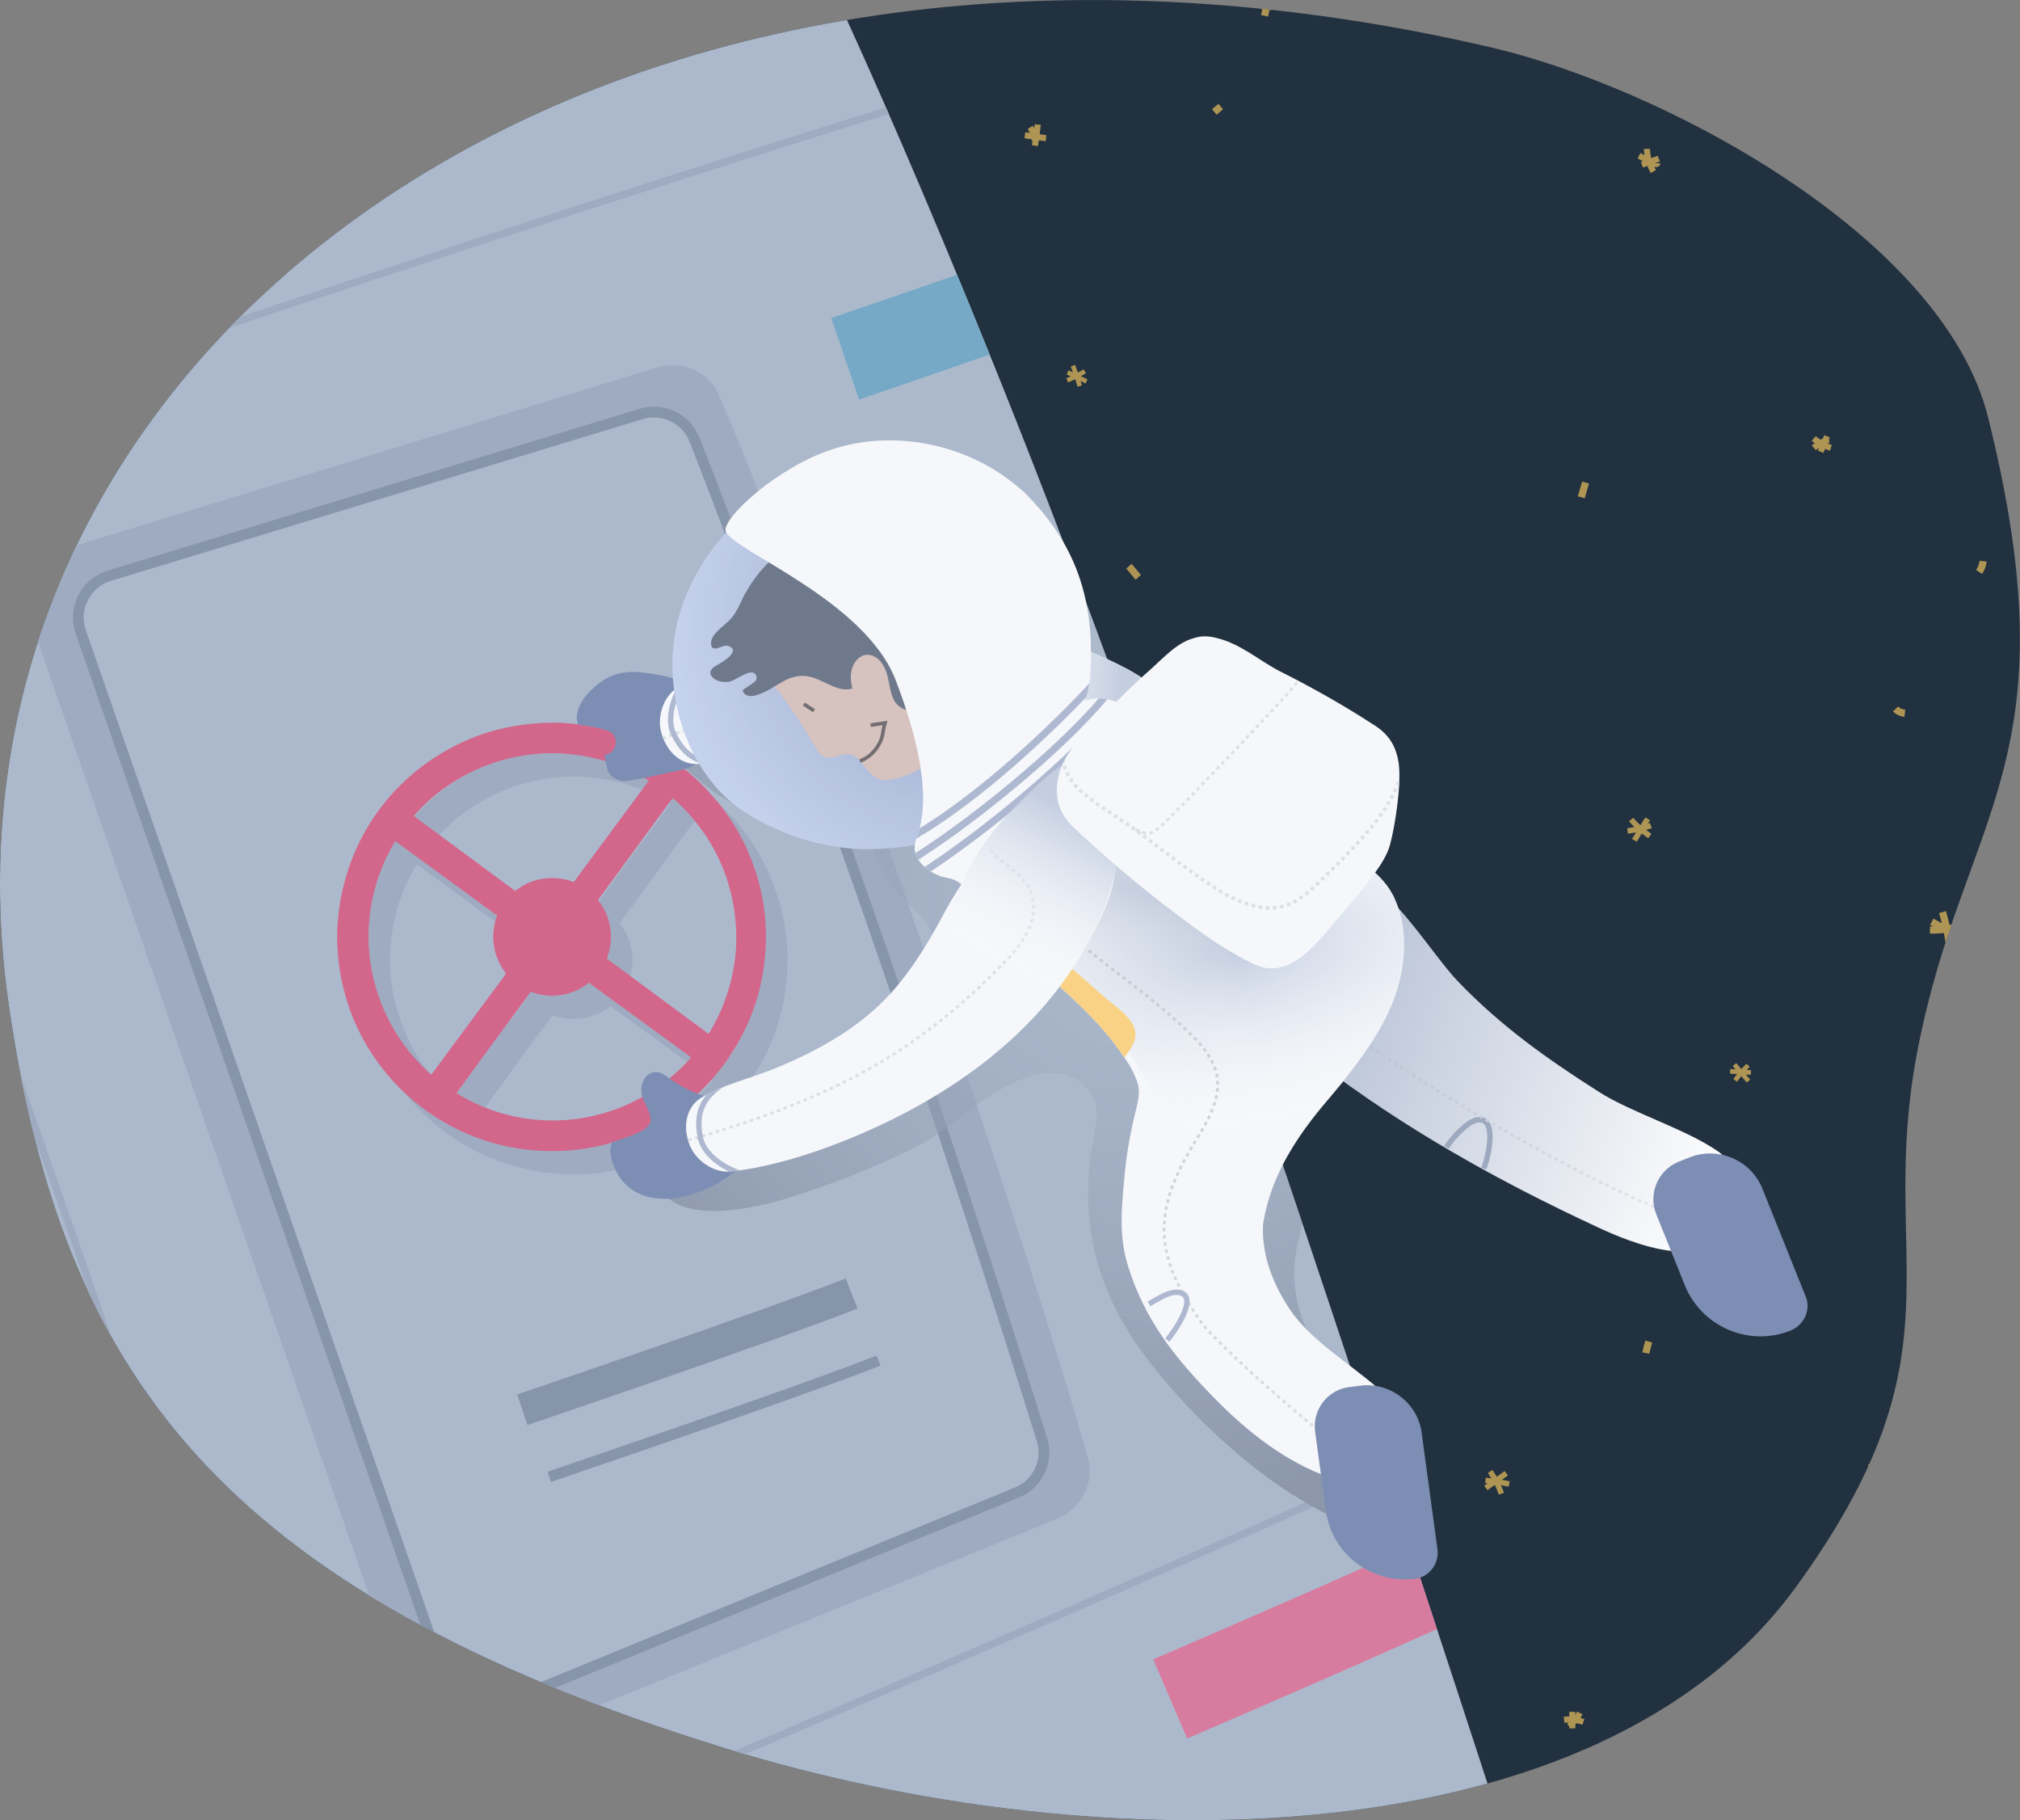 <?xml version="1.0" encoding="utf-8"?>
<!-- Generator: Adobe Illustrator 23.0.2, SVG Export Plug-In . SVG Version: 6.00 Build 0)  -->
<svg version="1.1" id="G" xmlns="http://www.w3.org/2000/svg" xmlns:xlink="http://www.w3.org/1999/xlink" x="0px" y="0px"
	 viewBox="0 0 563.1 507.3" style="enable-background:new 0 0 563.1 507.3;" xml:space="preserve">
<rect x="0" y="0" width="563.1" height="507.3" fill="#808080" stroke="none"/>
<style type="text/css">
	.st0{clip-path:url(#XMLID_4_);}
	.st1{fill:none;stroke:#AE9554;stroke-width:1.995;stroke-miterlimit:10;}
	.st2{fill:none;stroke:#AE9554;stroke-width:1.276;stroke-miterlimit:10;}
	.st3{fill:none;stroke:#AE9554;stroke-width:1.531;stroke-miterlimit:10;}
	.st4{fill:none;stroke:#AE9554;stroke-width:1.695;stroke-miterlimit:10;}
	.st5{clip-path:url(#XMLID_9_);fill:none;stroke:#9FABC1;stroke-width:2.054;stroke-miterlimit:10;}
	.st6{clip-path:url(#XMLID_9_);fill:none;stroke:#D87C9F;stroke-width:24;stroke-miterlimit:10;}
	.st7{clip-path:url(#XMLID_9_);fill:none;stroke:#75A9C6;stroke-width:24;stroke-miterlimit:10;}
	.st8{clip-path:url(#XMLID_9_);fill:none;stroke:#8795AA;stroke-width:9;stroke-miterlimit:10;}
	.st9{clip-path:url(#XMLID_9_);fill:none;stroke:#8795AA;stroke-width:3;stroke-miterlimit:10;}
	.st10{clip-path:url(#XMLID_9_);fill:#9FABC1;}
	.st11{clip-path:url(#XMLID_9_);fill:none;stroke:#9FABC1;stroke-width:2;stroke-miterlimit:10;}
	.st12{display:none;clip-path:url(#XMLID_9_);}
	.st13{display:inline;fill:none;stroke:#8A99AD;stroke-width:4;stroke-linejoin:round;stroke-miterlimit:10;}
	.st14{clip-path:url(#XMLID_9_);}
	.st15{fill:#9FABC1;}
	.st16{fill:#D3678B;}
	.st17{clip-path:url(#XMLID_9_);fill:url(#Astronaut_shadow_1_);}
	.st18{fill:#7D8EB4;}
	.st19{clip-path:url(#XMLID_10_);fill:none;stroke:#DCE0E5;stroke-width:0.8;stroke-miterlimit:10;stroke-dasharray:1;}
	.st20{clip-path:url(#XMLID_10_);fill:none;stroke:#AEB9D1;stroke-width:1.5;stroke-miterlimit:10;}
	.st21{clip-path:url(#XMLID_10_);fill:url(#SVGID_1_);}
	.st22{fill:#C5D2ED;}
	.st23{fill:url(#SVGID_2_);}
	.st24{fill:#D6C2BF;}
	.st25{fill:#6F798C;}
	.st26{clip-path:url(#XMLID_12_);fill:none;stroke:#9DA9BF;stroke-width:1.5;stroke-miterlimit:10;}
	
		.st27{clip-path:url(#XMLID_12_);fill:none;stroke:url(#SVGID_3_);stroke-width:0.8;stroke-miterlimit:10;stroke-dasharray:0.999,0.999;}
	.st28{clip-path:url(#XMLID_13_);fill:url(#SVGID_4_);}
	.st29{clip-path:url(#XMLID_13_);fill:url(#SVGID_5_);}
	
		.st30{clip-path:url(#XMLID_13_);fill:none;stroke:url(#SVGID_6_);stroke-width:0.8;stroke-miterlimit:10;stroke-dasharray:1.004,1.004;}
	.st31{clip-path:url(#XMLID_13_);fill:none;stroke:#AEB9D1;stroke-width:2;stroke-miterlimit:10;}
	.st32{clip-path:url(#XMLID_13_);fill:none;stroke:#AEB9D1;stroke-width:1.5;stroke-miterlimit:10;}
	.st33{clip-path:url(#XMLID_13_);fill:#F9D285;}
	.st34{clip-path:url(#XMLID_14_);fill:none;stroke:#DCE0E5;stroke-width:0.8;stroke-miterlimit:10;stroke-dasharray:1;}
	.st35{clip-path:url(#XMLID_14_);fill:none;stroke:#AEB9D1;stroke-width:1.5;stroke-miterlimit:10;}
	.st36{fill:url(#SVGID_7_);}
	.st37{fill:none;stroke:#736E71;stroke-miterlimit:10;}
	.st38{fill:#F5F7FA;}
	.st39{clip-path:url(#SVGID_9_);fill:none;stroke:#DCE0E5;stroke-miterlimit:10;stroke-dasharray:1;}
	.st40{clip-path:url(#SVGID_11_);fill:none;stroke:#DCE0E5;stroke-width:0.8;stroke-miterlimit:10;stroke-dasharray:1;}
</style>
<g>
	<defs>
		<path id="XMLID_5_" d="M554.2,116.3c-12.6-50.5-90.9-92.1-139-103.2C304.5-12.6,196.3-0.6,114.8,50.4
			C35.2,100.2-11.9,183.5,2.6,281.2c14.8,99.8,56.8,162,199.7,206.1c106,32.7,243.5,30.3,298.2-44.8c48.2-66.2,22.6-90.4,34-149.6
			C547.3,226.6,578.2,212.6,554.2,116.3z"/>
	</defs>
	<use xlink:href="#XMLID_5_"  style="overflow:visible;fill:#22313F;"/>
	<clipPath id="XMLID_4_">
		<use xlink:href="#XMLID_5_"  style="overflow:visible;"/>
	</clipPath>
	<g id="Stars_7_" class="st0">
		<g>
			<path class="st1" d="M538,259.2c3.4,0.1,6.9-0.5,10.1-1.7"/>
			<path class="st1" d="M543.3,262.5c-0.4-2.8-1-5.6-1.8-8.3"/>
			<path class="st1" d="M538.5,256.9c2.8,1.5,5.5,3,8.3,4.6"/>
		</g>
		<g>
			<path class="st2" d="M297.5,106c1.7-0.7,3.3-1.6,4.9-2.5"/>
			<path class="st2" d="M301,107.6c-0.6-1.9-1.2-3.8-1.9-5.7"/>
			<path class="st2" d="M297.6,103.8c1.8,0.8,3.5,1.7,5.3,2.5"/>
		</g>
		<g>
			<path class="st3" d="M414.2,414.7c1.9-1.4,3.8-2.7,5.7-4.1"/>
			<path class="st3" d="M418.5,416.3c-0.7-2.2-1.8-4.3-3.1-6.2"/>
			<path class="st3" d="M414.1,412.6c2.2,0.2,4.4,0.5,6.6,1"/>
		</g>
		<path class="st1" d="M338.5,31.2c0.6-0.5,1.2-1,1.8-1.5"/>
		<g>
			<path class="st1" d="M351.5,1.4c1,0.5,2.2,0.6,3.3,0.3"/>
			<path class="st1" d="M352.5,4.4c0.5-2.2,0.5-2.2,0.9-4.4"/>
		</g>
		<path class="st1" d="M440.8,138.6c0.4-1.4,0.8-2.7,1.2-4.1"/>
		<path class="st1" d="M528.4,197.6c0.7,0.7,1.6,1.1,2.6,1.2"/>
		<path class="st1" d="M314.7,157.8c0.9,1,1.7,2.1,2.6,3.1"/>
		<path class="st1" d="M231.8,87.3c0.7-0.9,1.3-1.8,2-2.7"/>
		<path class="st1" d="M551.7,159.4c0.6-0.9,1-1.9,1.1-3"/>
		<g>
			<path class="st4" d="M288.5,40.6c0.3-2,0.6-4,0.8-5.9"/>
			<path class="st4" d="M285.7,37.7c2,0.3,4,0.6,5.9,0.8"/>
			<path class="st4" d="M287.2,35.5c0.7,1.1,1.2,2.4,1.3,3.7"/>
		</g>
		<g>
			<path class="st4" d="M543.1,284.7c1.1-1.1,1.7-2.7,1.8-4.2"/>
			<path class="st4" d="M542.6,281.6c1.3,0.3,2.5,0.9,3.5,1.8"/>
		</g>
		<g>
			<path class="st4" d="M507.5,125.9c0.6-1.4,1.2-2.8,1.8-4.3"/>
			<path class="st4" d="M510.4,124.8c-1.7-0.5-3.4-1.4-4.8-2.6"/>
			<path class="st4" d="M505.6,124.8c1.2-1,2.6-1.8,4.2-2.3"/>
		</g>
		<g>
			<path class="st4" d="M457.7,45.9c1.6-0.6,3.2-1.1,4.7-1.7"/>
			<path class="st4" d="M459.1,41.5c0.1,2.2,0.7,4.4,1.8,6.3"/>
			<path class="st4" d="M456.9,43.4c1.4,0.7,2.8,1.5,4.2,2.2c0.3,0.2,0.9,0.2,0.9-0.1"/>
		</g>
		<g>
			<path class="st2" d="M487.3,296.9c-1.3,1.3-2.5,2.7-3.6,4.2"/>
			<path class="st2" d="M483.5,296.7c1.3,1.5,2.6,3,3.9,4.6"/>
			<path class="st2" d="M488.1,298.9c-1.9-0.1-3.9-0.2-5.8-0.3"/>
		</g>
		<g>
			<path class="st3" d="M459.3,228.2c-1.2,2-2.5,4-3.7,6"/>
			<path class="st3" d="M454.7,228.4c1.5,1.8,3.3,3.3,5.2,4.6"/>
			<path class="st3" d="M460.2,230.1c-2.1,0.7-4.3,1.2-6.5,1.5"/>
		</g>
		<path class="st1" d="M503.2,465.8c-0.4,0.7-0.7,1.3-1.1,2"/>
		<g>
			<path class="st1" d="M380.9,526.3c-1.1-0.1-2.3,0.2-3.1,1"/>
			<path class="st1" d="M378.8,523.8c0.4,2.2,0.4,2.2,0.8,4.4"/>
		</g>
		<path class="st1" d="M521.7,408c0.2,1.4,0.3,2.8,0.5,4.2"/>
		<path class="st1" d="M295.5,465.4c-0.9-0.4-1.9-0.4-2.9-0.1"/>
		<path class="st1" d="M165.8,66c-0.1,1.1,0.1,2.3,0.6,3.3"/>
		<path class="st1" d="M459.6,373.9c-0.3,1.1-0.6,2.2-0.8,3.2"/>
		<path class="st1" d="M222.7,479.4c-0.2,1.1-0.2,2.2,0.1,3.2"/>
		<g>
			<path class="st4" d="M440.8,491.7c0.5,1.9,1,3.9,1.5,5.8"/>
			<path class="st4" d="M444.5,493.3c-1.9,0.5-3.9,1-5.8,1.5"/>
			<path class="st4" d="M444,495.9c-1.1-0.7-2-1.8-2.6-2.9"/>
		</g>
		<g>
			<path class="st4" d="M438.3,477.1c0,1.5,0,3.1,0,4.6"/>
			<path class="st4" d="M436,479.3c1.8-0.2,3.6,0,5.4,0.6"/>
			<path class="st4" d="M440.4,477.4c-0.7,1.4-1.8,2.7-3,3.7"/>
		</g>
		<g>
			<path class="st4" d="M302,512.2c-1.2,1.1-2.5,2.2-3.7,3.4"/>
			<path class="st4" d="M302.4,516.8c-0.9-2-2.3-3.8-4-5.1"/>
			<path class="st4" d="M303.7,514.2c-1.6-0.1-3.1-0.3-4.7-0.4c-0.4,0-0.9,0.1-0.8,0.5"/>
		</g>
	</g>
	<g class="st0">
		<defs>
			<path id="XMLID_6_" d="M224.3-10.1c7.3,2.9,7.8,5.1,10.6,13.1c0,0,44.9,96.2,91.3,229.7c39.3,113.1,88.7,265.1,88.7,265.1
				c-1.2,1-9.8,5.9-11.2,6.4c-44.4,15.4-88.8,30.9-133.2,46.3c-64.7,22.5-129.4,45-194.1,67.4c-7.9,2.7-17.4,7.8-25.5,6.3
				c0,0-174.9-503.4-174.9-503.4c-3.8-10.8,19-17.4,27.1-20.2c61.9-21.5,123.8-43,185.7-64.5C133.4,20.5,178.2,5,223-10.6
				C223.4-10.4,223.9-10.3,224.3-10.1z"/>
		</defs>
		<use xlink:href="#XMLID_6_"  style="overflow:visible;fill:#ACB9CC;"/>
		<clipPath id="XMLID_9_">
			<use xlink:href="#XMLID_6_"  style="overflow:visible;"/>
		</clipPath>
		<path class="st5" d="M95.2,533.8c58.4-21.3,290.5-121.9,347.6-150.4"/>
		<path class="st6" d="M326.2,473.5c0,0,66.7-28.6,89-39.5"/>
		<path class="st7" d="M235.6,100c0,0,68.7-23.4,91.8-32.4"/>
		<path class="st8" d="M145.6,392.9c0,0,68.7-23.3,91.8-32.4"/>
		<path class="st9" d="M153.1,411.6c0,0,68.7-23.3,91.8-32.4"/>
		<path class="st5" d="M78.6,520.5c-16.9-59.8-100-298.7-124.2-357.8"/>
		<path class="st5" d="M314,11.1c-60.1,15.8-300.5,94.6-360,117.7"/>
		<path class="st10" d="M302.1,406c0,0-12.6-46.3-50.5-155.4c-37.9-109.2-51.8-139.1-51.8-139.1c-2.3-6.7-10-10.2-17.1-7.7
			L17.5,154.2c-7.1,2.5-10.9,10-8.6,16.7l107.4,309.2c2.3,6.7,10,10.2,17.1,7.7l160.1-65.2C300.6,420.2,304.4,412.7,302.1,406z
			 M282.9,416.2l-143.5,58.9c-6.3,2.2-13.3-1.2-15.5-7.5L22.5,176.1c-2.2-6.3,1.2-13.3,7.5-15.5l148.3-45.1
			c6.3-2.2,13.3,1.2,15.5,7.5c0,0,23.8,60.7,49.4,134.4c25.6,73.8,47.1,143.3,47.1,143.3C292.6,407,289.2,414,282.9,416.2z"/>
		<path class="st9" d="M282.9,416.2l-143.5,58.9c-6.3,2.2-13.3-1.2-15.5-7.5L22.5,176.1c-2.2-6.3,1.2-13.3,7.5-15.5l148.3-45.1
			c6.3-2.2,13.3,1.2,15.5,7.5c0,0,23.8,60.7,49.4,134.4s47.1,143.3,47.1,143.3C292.6,407,289.2,414,282.9,416.2z"/>
		<path class="st11" d="M293.5,422.7l-160.1,65.2c-7.1,2.5-14.8-1-17.1-7.7L8.9,170.9c-2.3-6.7,1.5-14.2,8.6-16.7l165.2-50.6
			c7.1-2.5,14.8,1,17.1,7.7c0,0,13.9,29.9,51.8,139.1S302.1,406,302.1,406C304.4,412.7,300.6,420.2,293.5,422.7z"/>
		<g id="Arrow" class="st12">
			<path class="st13" d="M167.8,189.1c38.8,9,62.9,47.8,53.9,86.5l14.7-13"/>
			<path class="st13" d="M135.2,329.5c-38.8-9-62.9-47.8-53.9-86.5l-9.9,7.2"/>
		</g>
		<g id="Crank_shadow" class="st14">
			<g>
				<g>
					<path class="st15" d="M216.2,248.1c2.6,7.4,3.7,15.2,3.2,23c-0.4,7.8-2.4,15.5-5.8,22.5c-3.4,7-8.2,13.4-14,18.6
						c-5.8,5.2-12.7,9.2-20.1,11.8c-7.4,2.6-15.3,3.7-23.1,3.2c-7.8-0.4-15.5-2.4-22.6-5.8c-7-3.4-13.4-8.2-18.6-14
						c-5.2-5.8-9.3-12.7-11.9-20.1c-2.5-7.4-3.7-15.3-3.2-23.1c0.5-7.8,2.5-15.5,5.9-22.6c3.4-7,8.2-13.4,14.1-18.6
						c5.9-5.2,12.7-9.2,20.1-11.8c7.4-2.5,15.3-3.6,23.1-3.2c7.8,0.5,15.5,2.5,22.5,5.9c7,3.4,13.4,8.2,18.5,14.1
						C209.6,233.8,213.6,240.7,216.2,248.1z M208.4,250.8c-2.2-6.4-5.7-12.2-10.2-17.3c-4.5-5-9.9-9.1-16-12
						c-6.1-2.9-12.7-4.6-19.4-5c-6.7-0.4-13.4,0.6-19.8,2.8c-6.3,2.2-12.2,5.7-17.2,10.1c-5,4.5-9.1,9.9-12,15.9
						c-2.9,6-4.6,12.6-5,19.3c-0.4,6.7,0.6,13.4,2.8,19.7c2.2,6.3,5.6,12.2,10.1,17.2c4.4,5,9.9,9.1,15.9,12.1
						c6,2.9,12.6,4.7,19.3,5.1c6.7,0.4,13.4-0.5,19.8-2.7c6.3-2.2,12.2-5.6,17.3-10.1c5-4.4,9.2-9.9,12.1-15.9
						c2.9-6,4.7-12.7,5.1-19.4C211.6,263.9,210.6,257.1,208.4,250.8z"/>
				</g>
			</g>
			<circle class="st15" cx="159.9" cy="267.6" r="16.4"/>
			<g>
				<polygon class="st15" points="117.8,231.2 207,297.2 202.2,303.8 112.6,238.3 				"/>
			</g>
			<g>
				<polygon class="st15" points="196.1,225.4 130.6,314.9 123.5,309.7 189.5,220.5 				"/>
			</g>
		</g>
		<g id="Crank" class="st14">
			<g>
				<path class="st16" d="M210.2,241.6c2.6,7.4,3.7,15.2,3.2,23c-0.4,7.8-2.4,15.5-5.8,22.5c-3.4,7-8.2,13.4-14,18.6
					c-5.8,5.2-12.7,9.2-20.1,11.8c-7.4,2.6-15.3,3.7-23.1,3.2c-7.8-0.4-15.5-2.4-22.6-5.8c-7-3.4-13.4-8.2-18.6-14
					c-5.2-5.8-9.3-12.7-11.9-20.1c-2.5-7.4-3.7-15.3-3.2-23.1c0.5-7.8,2.5-15.5,5.9-22.6c3.4-7,8.2-13.4,14.1-18.6
					c5.9-5.2,12.7-9.2,20.1-11.8c7.4-2.5,15.3-3.6,23.1-3.2c7.8,0.5,15.5,2.5,22.5,5.9c7,3.4,13.4,8.2,18.5,14.1
					C203.6,227.3,207.6,234.2,210.2,241.6z M202.4,244.3c-2.2-6.4-5.7-12.2-10.2-17.3c-4.5-5-9.9-9.1-16-12
					c-6.1-2.9-12.7-4.6-19.4-5c-6.7-0.4-13.4,0.6-19.8,2.8c-6.3,2.2-12.2,5.7-17.2,10.1c-5,4.5-9.1,9.9-12,15.9
					c-2.9,6-4.6,12.6-5,19.3c-0.4,6.7,0.6,13.4,2.8,19.7c2.2,6.3,5.6,12.2,10.1,17.2c4.4,5,9.9,9.1,15.9,12.1
					c6,2.9,12.6,4.7,19.3,5.1c6.7,0.4,13.4-0.5,19.8-2.7c6.3-2.2,12.2-5.6,17.3-10.1c5-4.4,9.2-9.9,12.1-15.9
					c2.9-6,4.7-12.7,5.1-19.4C205.5,257.4,204.6,250.7,202.4,244.3z"/>
			</g>
			<circle class="st16" cx="153.9" cy="261.1" r="16.4"/>
			<g>
				<polygon class="st16" points="111.8,224.8 201,290.7 196.2,297.3 106.6,231.8 				"/>
			</g>
			<g>
				<polygon class="st16" points="190.1,218.9 124.5,308.4 117.5,303.2 183.5,214 				"/>
			</g>
		</g>
		<radialGradient id="Astronaut_shadow_1_" cx="319.516" cy="248.688" r="172.299" gradientUnits="userSpaceOnUse">
			<stop  offset="0" style="stop-color:#9FABC1;stop-opacity:0"/>
			<stop  offset="1" style="stop-color:#8C97AB"/>
		</radialGradient>
		<path id="Astronaut_shadow" class="st17" d="M260.6,263.6c0.1,2.6-0.9,5.3-2.4,8.6c-5.6,12.8-15.4,23.3-26.2,32
			c-9,7.3-16.4,10.7-28.6,10.1c-5.3-0.3-12.3-3.1-16.7,1.1c-2.9,2.7-4,6.8-3.9,10.7c0.8,16.2,25.1,11.3,35.2,8.3
			c13-3.9,25.7-8.9,37.8-15c10.5-5.4,18.5-14.9,29.8-18.9c5.3-1.9,10.7-2.3,15.5,1.1c7.2,5.1,4,12.4,3,19.9
			c-3.1,22,2.9,41,16.6,58.4c6.5,8.3,14.2,16.6,22.8,24c10.3,9,21.7,16.6,33.6,21.4c5.3,2.1,10.6,1.4,13.9-3.8
			c2.1-3.4,10.4-11.6,1.6-21.2c-7.9-7.1-18.6-13.4-24.5-22.5c-4.7-7.2-7.5-15.4-7.3-24c0.2-7.6,3.4-14,3.4-21.5
			c-0.1-17.9-3.1-35.7-8.7-52.7c-5.5-16.7-13.4-33.2-20.8-49.2c-13.2-28.5-38.9-57.6-71.5-62.4c-18.2-2.7-37.5,2.2-52.2,13.3
			c-2.8,2.1-5.4,4.4-8.5,6.2c-7.1,4.1-15.9,3.2-23.8,2.6c-4.4-0.3-12.3,0.3-13,6.2c-0.8,7.2,11.1,9.9,15.9,11.7
			c7.6,3,12.8,10.1,19.7,14.2c10.3,6.1,21.9,5.4,32.9,9.1c7.2,2.4,9.2,4.7,11.7,11.5c2.1,5.5,8,9,11.6,13.5
			C259.6,258.9,260.5,261.2,260.6,263.6z"/>
	</g>
	<g id="Astronaut_x5F_A" class="st0">
		<path class="st18" d="M189.4,214.7c-3.5,0.8-13.8,3.1-15.5,3c-1.2,0-4-1-4.5-3.1c-0.4-1.4-0.8-2.9-0.8-4.3c1.5-0.1,2.4-1,2.9-2.4
			c0.5-1.6-0.1-3.2-1.4-3.9c-2.3-1.3-8.8-2-8.8-2c-1.5-2.3,0.5-6.5,2.2-8.3c4.6-5.1,8.9-7,15.4-6.3c6.3,0.7,12.2,1.9,16.6,6.4
			c3.7,3.7,5.1,12.4,1.1,16.9C194.4,213.1,192.3,214.1,189.4,214.7z"/>
		<g id="Arm_R">
			<defs>
				<path id="XMLID_8_" d="M329.7,215.2c2.5-6.9,0.7-14.4-4-20c-5.2-6-12.7-9.6-19.9-12.8c-28.4-12.6-61.1-10.4-90.5-1.8
					c-9.3,2.7-19.1,6.6-26.5,11.1c-3.8,2.3-5.8,8.1-4.4,12.7c1.8,6,6.1,8.9,10.5,8.5c7.6-0.8,13.7-3.9,22.6-6.1
					c10-2.5,20.4-4.1,30.7-3.2c11,0.8,22.4,5.5,32.3,10.1c8.4,3.9,15.9,5.7,24.9,8.3c1.9,0.5,3.9,0.9,6,1
					C320,223.7,326.8,223.5,329.7,215.2z"/>
			</defs>
			<use xlink:href="#XMLID_8_"  style="overflow:visible;fill:#F5F7FA;"/>
			<clipPath id="XMLID_10_">
				<use xlink:href="#XMLID_8_"  style="overflow:visible;"/>
			</clipPath>
			<path class="st19" d="M181.1,207.7c5.5-3.1,11.3-4.7,17.3-6.8c5.6-1.9,11.2-3.6,16.9-5.1c11.8-3.1,23.9-5.1,36.1-5.5
				c9.4-0.3,18.9,0.2,28.3,1.6c7.9,1.1,18.5,2.1,22.3,10.4c0.5,0.9,0.8,1.9,0.9,2.9c0.6,4.5-1.5,8.9-2,13.4
				c-0.5,4.1,0.6,7.8,2.5,11.3"/>
			<path class="st20" d="M192.2,187.9c-3.5,3.9-6.9,11.5-4.4,16.7c3.9,8,9.1,8.1,14.2,8.1"/>
			<linearGradient id="SVGID_1_" gradientUnits="userSpaceOnUse" x1="312.44" y1="199.498" x2="262.117" y2="197.563">
				<stop  offset="0" style="stop-color:#C4CEE1"/>
				<stop  offset="1" style="stop-color:#FFFFFF;stop-opacity:0"/>
			</linearGradient>
			<path class="st21" d="M277.6,181.2c8.4-3.5,16.7-1.4,25.6-0.4c1.9,0.2,4,0.6,6,1.3c8.3,2.6,14.4,5.2,14.1,13.9
				c-0.2,7.4-4.6,13.6-11.1,17.1c-7.1,3.7-15.4,4.2-23.3,4.6c-4.7,0.3-8.2-0.1-12.4-1.9s-8-4.5-11.1-8c-2.1-2.3-3.7-5-3.8-8
				C261.3,190.8,269.8,184.4,277.6,181.2z"/>
		</g>
		<path class="st22" d="M193.4,161.3c8.3-15.8,23.8-28.5,42-30c22.9-2,42,12.1,50,33.2c5.6,14.8,5,31-2.1,45.2
			c-3.5,7.2-8.5,13.6-14.2,19.1c-6.2,6.1-15.6,7.3-24,7.8c-13.2,0.7-26.7-3.3-37.7-10.4c-9.7-6.3-15.8-17.1-18.5-28.2
			C186.2,185.8,187,173.7,193.4,161.3z"/>
		
			<radialGradient id="SVGID_2_" cx="1787.139" cy="677.168" r="82.748" gradientTransform="matrix(-0.989 0.145 0.145 0.989 1938.623 -756.422)" gradientUnits="userSpaceOnUse">
			<stop  offset="0" style="stop-color:#697AA0;stop-opacity:0.6"/>
			<stop  offset="1" style="stop-color:#7D8EB4;stop-opacity:0"/>
		</radialGradient>
		<path class="st23" d="M193.4,161.3c8.3-15.8,23.8-28.5,42-30c22.9-2,42,12.1,50,33.2c5.6,14.8,5,31-2.1,45.2
			c-3.5,7.2-8.5,13.6-14.2,19.1c-6.2,6.1-15.6,7.3-24,7.8c-13.2,0.7-26.7-3.3-37.7-10.4c-9.7-6.3-15.8-17.1-18.5-28.2
			C186.2,185.8,187,173.7,193.4,161.3z"/>
		<path class="st24" d="M215.9,191.4c-3.3-4.2-4.5-9.3-3.2-14.6c1.3-5.4,4.8-10.1,8.8-14c4.6-4.4,10-8.1,15.9-10.7
			c1.6-0.7,3.2-1.4,5-1.8c5.7-1.4,11.8-0.7,17.1,1.6c5.3,2.4,9.8,6.7,12.6,11.7c1.6,2.7,2.7,5.7,3.8,8.6c2.9,7.9,5.8,15.6,8.7,23.5
			c0.2,0.4,0.3,0.9,0.3,1.3c-0.1,0.6-0.4,1.2-0.8,1.6c-3.8,5.5-7.7,11.1-11.5,16.6c-0.3,0.6-0.7,1-1.2,1.3c-1.8,0.9-7.3-2.5-9.1-3.1
			c-0.7-0.3-1.4-0.5-2.1-0.5c-1.5,0-2.9,0.9-4.3,1.7c-2,1.1-4.1,1.9-6.3,2.4c-1.3,0.3-2.6,0.5-3.8,0.3c-4.4-0.9-5.3-6.6-9.2-7.1
			c-2.6-0.3-5,2-7.4,0.4c-0.9-0.6-1.4-1.6-2-2.5C223.8,202.3,220.2,196.6,215.9,191.4z"/>
		<path class="st25" d="M270,184.5c6.1-0.9,10-3.8,9.2-11c-0.8-7.3-6.1-11.8-11.1-16.5c-6.1-5.7-14-9.5-22.3-10.6
			c-16.2-2.2-31.3,5.7-38.7,20.2c-1,2.1-1.9,4.3-3.5,6c-2.3,2.4-6.3,4.6-5.2,7.7c1.1,1.3,3-0.7,4.5-0.3c4.3,1.4-2.5,5.1-3.4,5.6
			c-0.5,0.3-1.1,0.7-1.3,1.2c-0.5,0.9,0.1,1.8,0.9,2.4c1.1,0.8,2.7,1,4.2,0.8c1.6-0.3,5.5-3.4,6.9-2.4c0.6,0.3,0.9,1.2,0.6,1.8
			c-0.2,0.5-0.8,0.9-1.2,1.2c-0.7,0.5-1.4,0.9-2.1,1.4c-0.2,0.1-0.4,0.3-0.4,0.5c-0.1,0.2,0.1,0.4,0.2,0.6c0.9,1.2,2.7,1,4,0.5
			c5.5-1.8,8.6-6.7,15.2-4.8c3.8,1.2,7.3,4.2,11.1,3.1c-0.4-1.9-0.7-3.9,0-5.8c0.6-1.9,2.2-3.6,4.1-3.6c2.7-0.1,4.7,2.5,5.5,5.2
			c0.8,2.6,0.8,5.4,2.2,7.8c1.5,2.3,5.1,3.6,6.8,1.5c0.5-0.7,0.8-1.5,1.1-2.4C259,189.5,264.3,185.2,270,184.5z"/>
		<path class="st18" d="M172,326.9c-1.2-2.2-2.7-6.3-1.3-8.6c0,0,5.9-1.8,8.2-3.1c1.6-1,2.7-1.9,2.4-3.8c-0.5-3-2.9-5.1-2.5-8.3
			c0.2-2.1,1.6-4.1,3.6-4.3c1.8-0.2,3.3,1.1,4.7,2.1c3.3,2.3,7,4.1,10.9,5c2.9,0.6,6.9-0.4,9.2,2c4.1,4.4,3,13.1-0.6,16.9
			c-4.3,4.6-11.9,8.2-18.2,9.1C181.9,334.8,175.3,333,172,326.9z"/>
		<g>
			<defs>
				<path id="XMLID_7_" d="M354.4,282.4c-1.6-3.3-2.2-6.8-2.1-10.3c0.2-7.3,3.4-14.8,7.7-20.9c3.4-4.6,8.1-9.2,13.8-8.8
					c12,0.8,24.7,22.9,32.6,31.1c12,12.5,24.7,21.5,39.3,30.8c9,5.8,24.7,10.5,33.5,16.8c4.7,3.3,3.9,11.3,3,17.1
					c-2.9,18.7-28.2,7.9-36.9,3.8c-27.6-12.8-54.1-27.6-78.2-46.1C362.2,292.2,357.1,288.1,354.4,282.4z"/>
			</defs>
			
				<linearGradient id="XMLID_11_" gradientUnits="userSpaceOnUse" x1="1699.018" y1="796.85" x2="1594.022" y2="854.848" gradientTransform="matrix(-0.989 0.145 0.145 0.989 1938.623 -756.422)">
				<stop  offset="0" style="stop-color:#BAC4D7"/>
				<stop  offset="1" style="stop-color:#FFFFFF"/>
			</linearGradient>
			<use xlink:href="#XMLID_7_"  style="overflow:visible;fill:url(#XMLID_11_);"/>
			<clipPath id="XMLID_12_">
				<use xlink:href="#XMLID_7_"  style="overflow:visible;"/>
			</clipPath>
			<path class="st26" d="M403.2,319.8c1.4-2.4,5.9-7.3,8.6-7.7c6-0.9,2.8,11.3,1.8,13.6"/>
			
				<linearGradient id="SVGID_3_" gradientUnits="userSpaceOnUse" x1="1609.804" y1="839.661" x2="1697.489" y2="839.661" gradientTransform="matrix(-0.989 0.145 0.145 0.989 1938.623 -756.422)">
				<stop  offset="0" style="stop-color:#E9EAEC"/>
				<stop  offset="1" style="stop-color:#BAC1D0"/>
			</linearGradient>
			<path class="st27" d="M377.2,288.3c8.2,6,17.1,11.7,25.6,17c40.6,24.4,57,30.8,68,34.8"/>
		</g>
		<g id="Body_1_">
			<defs>
				<path id="XMLID_3_" d="M202.3,148.1c2,5.4,38.8,19.1,47.4,41.5c9.9,25.9,8.2,37.9,5.7,44.3c-1.7,4.4,1.8,8.2,6,10
					c1.6,0.8,3.6,0.7,5.2,1.6c2.2,1.2,4,3.7,5.7,5.4c8.1,8.2,15.5,16.9,23.9,24.8c8.1,7.4,13.3,12.8,18.6,21.1
					c5.5,9.7,1.2,8.1-1.2,29.5c-0.8,9.3-2,17.9,1,27c4.5,14.2,12.3,24.3,22.5,34.9c9,9.4,19.3,18,31.5,22.8
					c5.3,2.1,10.5,1.4,13.8-3.6c2.1-3.3,10.4-11.2,1.6-20.6c-7.9-6.9-18.5-13.1-24.4-21.8c-4.7-7-8-15.3-7.5-23.9
					c3-19,16.5-32.4,22-39.3c5.5-7,10.9-14.3,14.2-22.6c3.5-9,4.6-19.9,0.4-28.9c-3.5-7.7-11.8-11.6-18.3-16.4
					c-10.4-7.8-21.2-15-32.3-21.7c-5.3-3.3-10.9-6.2-15.9-9.8c-5.8-4.2-12.7-9.8-20.2-7c1.1-0.4,1.6-4.9,1.8-5.8
					c1.9-23-4.5-38.7-18.2-52.3c-15.5-14.3-37.2-17.5-53.5-12.1C217,130,201.2,144.4,202.3,148.1z"/>
			</defs>
			<use xlink:href="#XMLID_3_"  style="overflow:visible;fill:#F5F7FA;"/>
			<clipPath id="XMLID_13_">
				<use xlink:href="#XMLID_3_"  style="overflow:visible;"/>
			</clipPath>
			
				<radialGradient id="SVGID_4_" cx="803.871" cy="-5554.654" r="50.944" gradientTransform="matrix(0.172 0.985 2.12 -0.369 11981.111 -2576.005)" gradientUnits="userSpaceOnUse">
				<stop  offset="0" style="stop-color:#C4CEE1"/>
				<stop  offset="1" style="stop-color:#FFFFFF;stop-opacity:0"/>
			</radialGradient>
			<path class="st28" d="M364.8,312.3c5.2-4.2,9.3-9.7,13.3-15.1c6.4-8.8,11.7-18.5,13.8-29.2c2.3-11.8-3.7-22.7-13.3-29
				c-7-4.5-16.4-5.4-24.4-7c-4.9-1-10.4-2.8-15.4-2.9c-9.4-0.2-18.7,0-28.1,0.8c-9.4,0.9-25.6,1.3-29.7,11.7
				c-2.3,5.8-0.6,12.6,1.4,18.2c2.3,6.7,5.2,9.7,10.8,13.9c3.7,2.8,7.3,5.8,11.1,8.5c3.2,2.4,5.6,3.9,7.8,7.2
				c2.2,3.3,4.4,6.5,6.4,10c3.8,6.8,7.8,13.6,14.8,17.5C342.7,322.2,356.7,319,364.8,312.3z"/>
			
				<linearGradient id="SVGID_5_" gradientUnits="userSpaceOnUse" x1="334.436" y1="248.443" x2="311.984" y2="279.41" gradientTransform="matrix(0.938 -0.347 0.347 0.938 -79.153 133.207)">
				<stop  offset="0" style="stop-color:#BAC4D7;stop-opacity:0.7"/>
				<stop  offset="1" style="stop-color:#FFFFFF;stop-opacity:0"/>
			</linearGradient>
			<path class="st29" d="M293.1,273.8c-5.7-4.2-8.5-7.1-10.8-13.9c-1.9-5.7-3.6-12.4-1.4-18.2c2.3-5.8,11-9.8,17-9.6
				c2.6,0.1,5.2,0.9,7.6,1.8c3.9,1.4,7.7,2.9,11.2,5c3.7,2.2,6.8,5.1,10,8c2.6,2.3,5.4,3.7,7.7,6.3c10.3,11.8,13.2,25.4,15.4,40.5
				c0.2,1.1,0.2,2.3,0,3.3c-0.6,2.6-3.3,4.1-6,4.2c-2.6,0.1-5.1-1-7.5-2c-5.8-2.5-11.5-5.3-17.1-8.3c-5.2-2.8-10.4-5.2-15.1-8.6
				C300.5,279.5,296.8,276.6,293.1,273.8z"/>
			
				<linearGradient id="SVGID_6_" gradientUnits="userSpaceOnUse" x1="1781.046" y1="779.135" x2="1702.755" y2="914.187" gradientTransform="matrix(-0.989 0.145 0.145 0.989 1938.623 -756.422)">
				<stop  offset="0" style="stop-color:#C8CCD1"/>
				<stop  offset="1" style="stop-color:#DCE0E5"/>
			</linearGradient>
			<path class="st30" d="M374.1,403.3c-6.2-3.2-34.9-28.7-39.1-34.6c-4.3-6.1-8.4-12.8-9.9-20.2c-2.5-12.6,3.5-23,9.8-33.2
				c2.9-4.9,5.5-10.6,4.2-16.2c-1-3.9-3.6-7.3-6.5-10.2c-10-9.9-21.2-17.5-29.9-24.6"/>
			<path class="st31" d="M255.8,244.1c19.9-12.8,42.7-32.2,58.4-50"/>
			<path class="st31" d="M253.6,239.9c15.4-9.3,42.5-31,55.1-46.6"/>
			<path class="st31" d="M252.4,234.3c20.1-11,43-33.1,54.5-45.9"/>
			<path class="st32" d="M320.3,363.4c2.2-1.2,5.6-3.6,8.3-3.2c6,0.9-1.6,11.4-3.2,13.3"/>
			<path class="st33" d="M279.6,258.4c2.4,6.5,9.6,13.3,15.5,18.7c7.5,7,10.7,10.3,18.4,17.6c0.9-1.1,2.6-3.7,2.9-5.2
				c1-4.9-4.7-8.3-7.9-11.1c-5.1-4.4-10-8.9-15.3-13.1c-1.7-1.4-3.8-3.4-6.1-4.9C284.7,258.7,282.1,257.6,279.6,258.4z"/>
		</g>
		<g id="Arm_L">
			<defs>
				<path id="XMLID_2_" d="M302.2,223.2c6.2,4.1,9.2,11.1,8.8,18.4c-0.6,8-4.4,15.3-8.3,22.2c-15.1,27.1-42.7,45-71.4,55.7
					c-9.1,3.4-19.3,6.2-27.9,7c-4.4,0.4-9.5-3-11.2-7.5c-2.2-5.9-0.4-10.8,3.3-13.1c6.6-3.9,13.4-5.1,21.7-8.6
					c9.5-4,18.8-9,26.5-15.9c8.3-7.3,14.7-17.8,19.8-27.5c4.4-8.1,9.3-14.1,14.9-21.5c1.2-1.5,2.6-3.1,4.2-4.5
					C289.4,222.3,295,218.3,302.2,223.2z"/>
			</defs>
			<use xlink:href="#XMLID_2_"  style="overflow:visible;fill:#F5F7FA;"/>
			<clipPath id="XMLID_14_">
				<use xlink:href="#XMLID_2_"  style="overflow:visible;"/>
			</clipPath>
			<path class="st34" d="M187.9,318.4c6.2-0.8,11.9-3.1,17.9-4.9c5.6-1.8,11.2-3.9,16.6-6.1c11.3-4.6,22.2-10.2,32.1-17.2
				c7.7-5.4,15-11.5,21.7-18.2c5.7-5.6,13.5-12.8,11.6-21.7c-0.1-1-0.5-1.9-1-2.9c-2.2-4-6.6-6.2-9.7-9.5c-2.9-3-4.2-6.6-4.8-10.5"
				/>
			<path class="st35" d="M208.7,327.6c-5.2-1-12.4-5-13.5-10.7c-1.7-8.7,2.5-12,6.5-15"/>
		</g>
		<linearGradient id="SVGID_7_" gradientUnits="userSpaceOnUse" x1="300.004" y1="226.677" x2="277.553" y2="270.031">
			<stop  offset="0" style="stop-color:#C4CEE1"/>
			<stop  offset="1" style="stop-color:#FFFFFF;stop-opacity:0"/>
		</linearGradient>
		<path class="st36" d="M265.9,254.2c2.3-14.4,14.2-27.3,24.6-36.6c2.4-2.2,5-4.4,8.1-5.6s6.8-1.2,9.4,0.8c2.9,2.2,3.7,6.2,4.1,9.9
			c1.5,15.2-2.1,27.6-9.2,40.9c-2.2,4.2-4.3,6.9-8.1,9.6c-3.8,2.7-8,4.5-12.6,5.3c-3.1,0.5-6.2,0.6-8.8-0.9
			C265.5,273.1,264.5,262.5,265.9,254.2z"/>
		<path class="st37" d="M242.7,202.1c1.8-0.3,2.2-0.3,4-0.6c-0.7,2.4-0.4,3.6-1.6,5.8c-1.2,2.2-3.1,4-5.4,4.8"/>
		<path class="st37" d="M226.9,198.1c-0.9-0.7-1.9-1.2-2.8-1.9"/>
		<path class="st38" d="M339.1,177.8c6.5,1.5,11.8,6.2,17.5,9.2c9.2,4.6,18.2,9.7,26.8,15.3c3.8,2.5,5.8,5.7,6.5,10.4
			c0.8,5.5-0.9,17.1-2.4,22.7c-0.8,2.9-2.5,5.5-4.3,8c-3,4.2-6.3,8-9.7,11.9c-5.5,6.3-13.4,18.1-23.5,13.6
			c-8.1-3.7-15.6-9.2-22.7-14.6c-8.2-6.2-16.1-12.8-23.7-19.7c-4.8-4.4-8.8-7.2-9-14c-0.1-5.7,2.7-10.8,6.6-14.8
			c6.4-6.5,12.6-13.2,19.5-19.2c3.9-3.5,7.5-7.6,12.3-8.8C334.8,177.2,336.8,177.2,339.1,177.8z"/>
		<g>
			<g>
				<g>
					<defs>
						<path id="SVGID_8_" d="M339.1,177.8c6.5,1.5,11.8,6.2,17.5,9.2c9.2,4.6,18.2,9.7,26.8,15.3c3.8,2.5,5.8,5.7,6.5,10.4
							c0.8,5.5-0.9,17.1-2.4,22.7c-0.8,2.9-2.5,5.5-4.3,8c-3,4.2-6.3,8-9.7,11.9c-5.5,6.3-13.4,18.1-23.5,13.6
							c-8.1-3.7-15.6-9.2-22.7-14.6c-8.2-6.2-16.1-12.8-23.7-19.7c-4.8-4.4-8.8-7.2-9-14c-0.1-5.7,2.7-10.8,6.6-14.8
							c6.4-6.5,12.6-13.2,19.5-19.2c3.9-3.5,7.5-7.6,12.3-8.8C334.8,177.2,336.8,177.2,339.1,177.8z"/>
					</defs>
					<clipPath id="SVGID_9_">
						<use xlink:href="#SVGID_8_"  style="overflow:visible;"/>
					</clipPath>
					<path class="st39" d="M296.2,209.5c-0.4,4.4,2.6,8.9,5.2,11.1c5.3,4.5,11.4,7.8,16.9,12c5.4,4.1,10.8,8.3,16.4,12.2
						c7,4.9,17.1,11.2,25.8,6.7c3.1-1.7,5.8-4.1,8.2-6.6c5.4-5.2,10.7-10.6,15.3-16.5c3.2-4.2,5.5-9.1,6.3-11.2"/>
				</g>
			</g>
			<g>
				<g>
					<defs>
						<path id="SVGID_10_" d="M339.1,177.8c6.5,1.5,11.8,6.2,17.5,9.2c9.2,4.6,18.2,9.7,26.8,15.3c3.8,2.5,5.8,5.7,6.5,10.4
							c0.8,5.5-0.9,17.1-2.4,22.7c-0.8,2.9-2.5,5.5-4.3,8c-3,4.2-6.3,8-9.7,11.9c-5.5,6.3-13.4,18.1-23.5,13.6
							c-8.1-3.7-15.6-9.2-22.7-14.6c-8.2-6.2-16.1-12.8-23.7-19.7c-4.8-4.4-8.8-7.2-9-14c-0.1-5.7,2.7-10.8,6.6-14.8
							c6.4-6.5,12.6-13.2,19.5-19.2c3.9-3.5,7.5-7.6,12.3-8.8C334.8,177.2,336.8,177.2,339.1,177.8z"/>
					</defs>
					<clipPath id="SVGID_11_">
						<use xlink:href="#SVGID_10_"  style="overflow:visible;"/>
					</clipPath>
					<path class="st40" d="M362.9,188.7c-5.5,6.9-35.3,38-39.4,41.7c-0.8,0.6-1.6,1.3-2.6,1.7c-1.6,0.6-3.8-0.6-5.3-1.4"/>
				</g>
			</g>
		</g>
	</g>
</g>
<path class="st18" d="M394.5,440L394.5,440c-12.1,1.6-23.3-6.9-24.9-19l-3-22c-0.8-6,3.4-11.6,9.4-12.4l3.1-0.4
	c8.3-1.1,16.1,4.8,17.2,13.1l4.4,32.4C401.3,435.8,398.4,439.5,394.5,440z"/>
<path class="st18" d="M499.2,370.8L499.2,370.8c-11.6,4.7-24.8-1-29.5-12.5l-8-19.9c-2.3-5.7,0.5-12.3,6.2-14.6l3-1.2
	c8-3.2,17.2,0.7,20.4,8.7l12,29.9C504.9,364.8,503.1,369.2,499.2,370.8z"/>
</svg>
